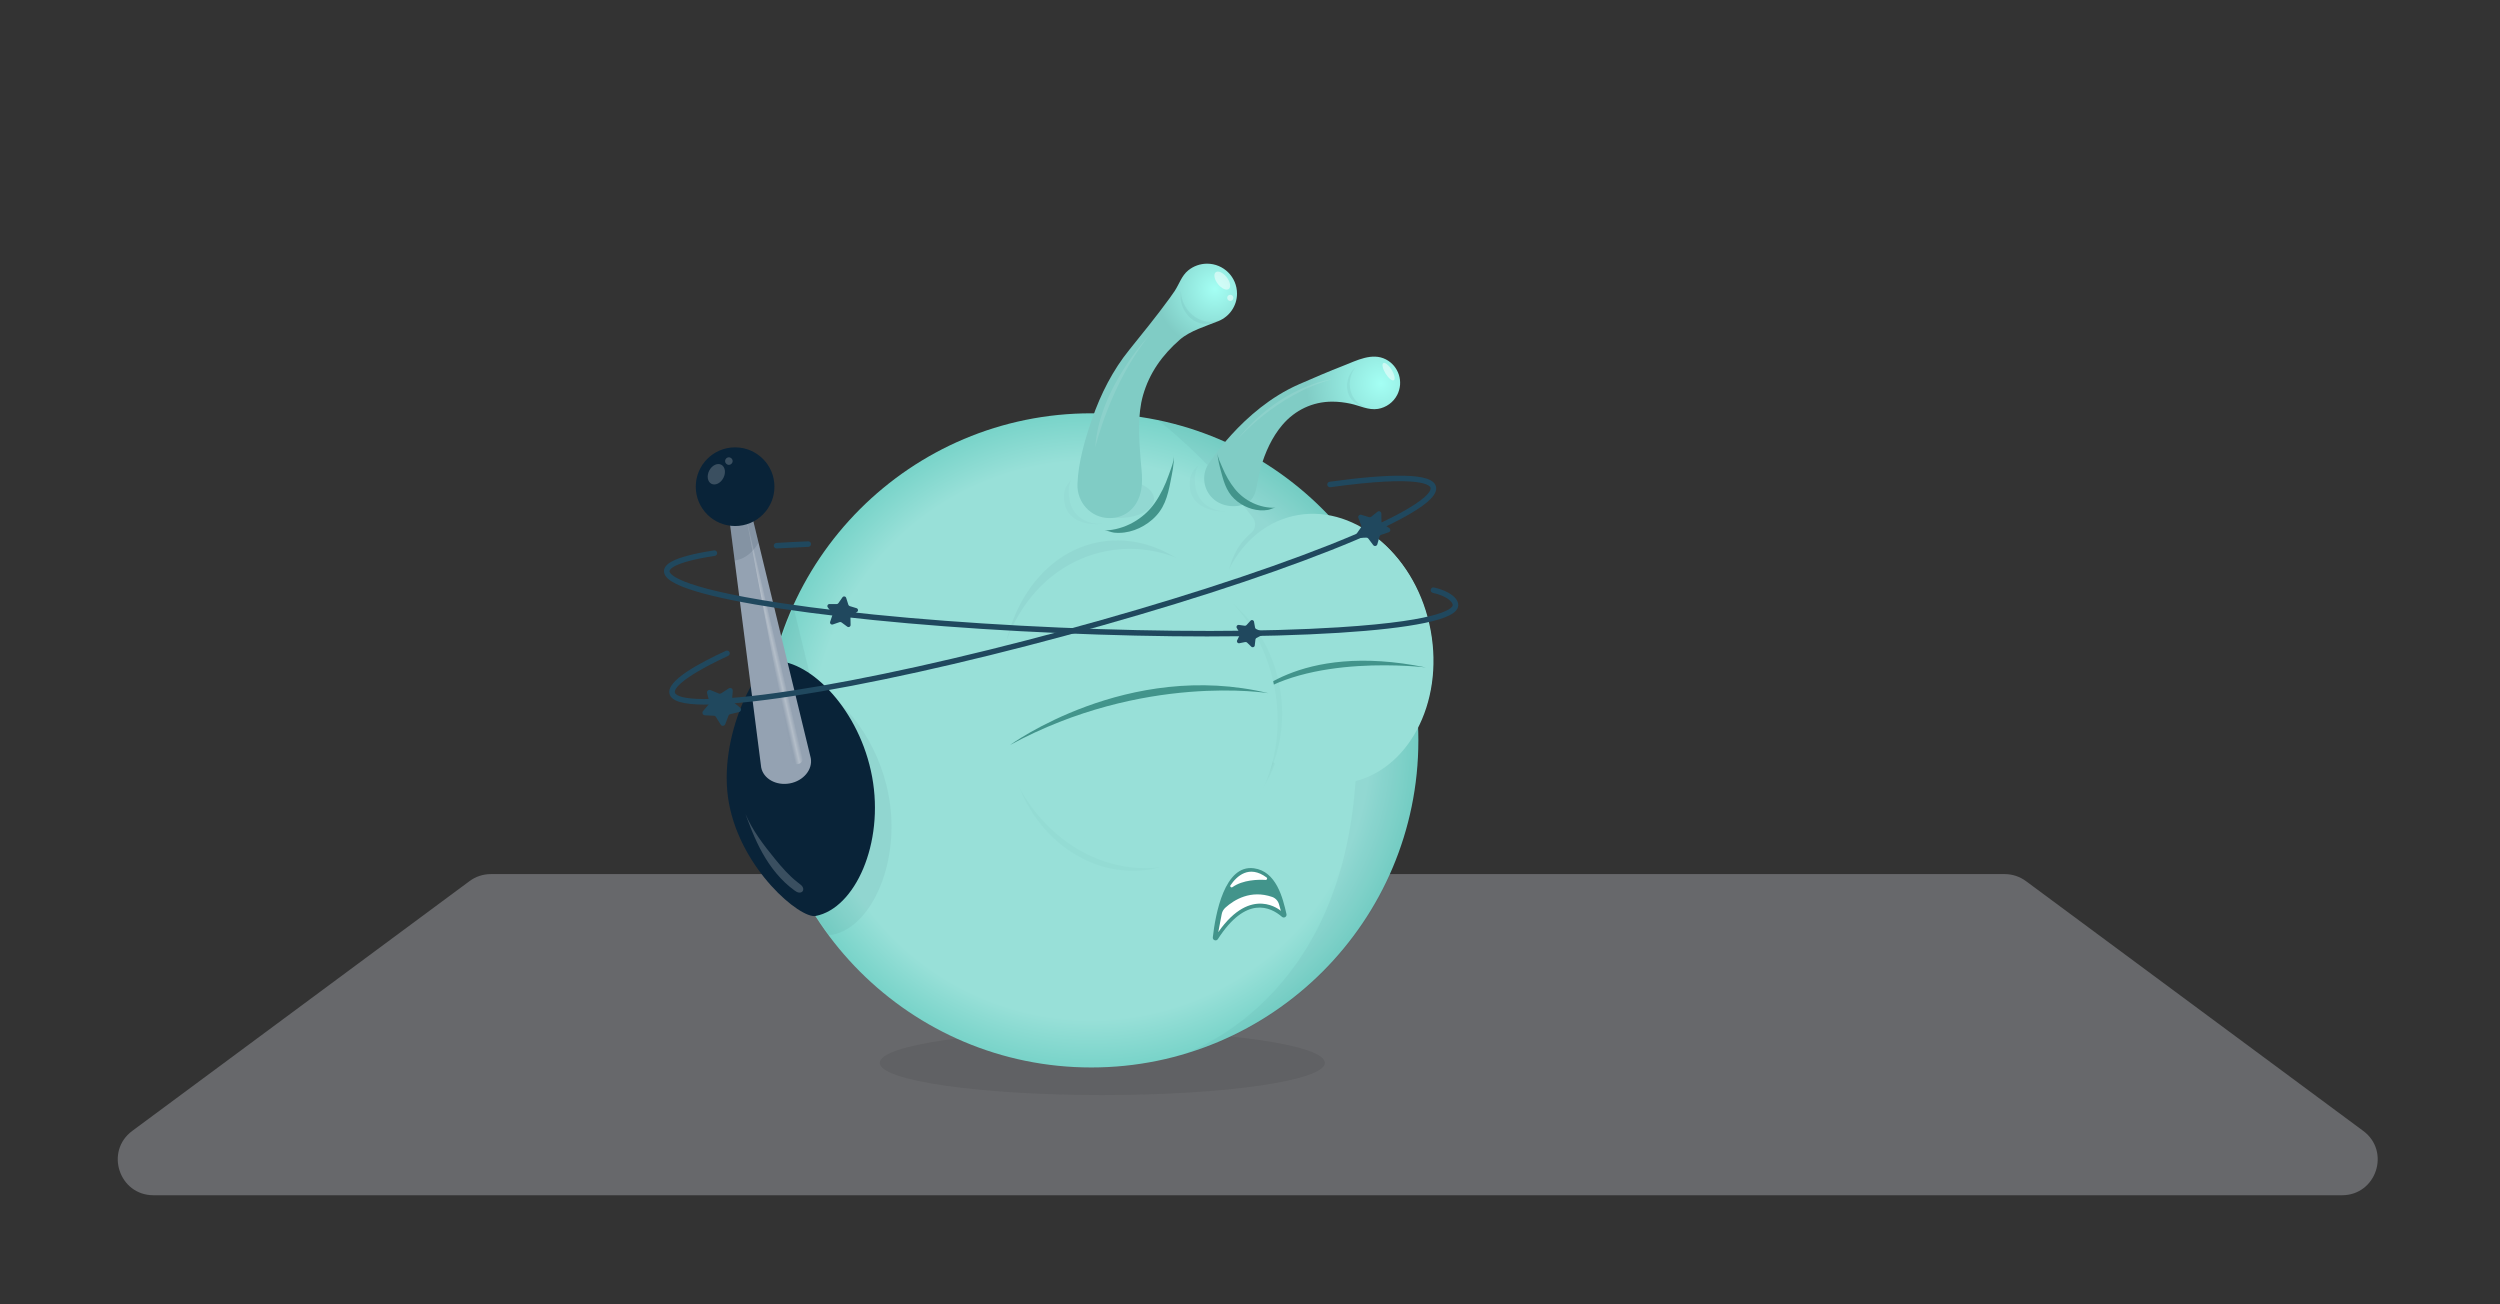 <svg width="552" height="288" viewBox="0 0 552 288" fill="none" xmlns="http://www.w3.org/2000/svg">
<rect x="0" y="0" width="552" height="288" fill="#333333" stroke="none"/>
<path opacity="0.3" fill-rule="evenodd" clip-rule="evenodd" d="M103.676 194.547C105.033 193.542 106.676 193 108.365 193H255.673H295.327H442.635C444.324 193 445.968 193.542 447.324 194.547L521.795 249.7C527.899 254.221 524.702 263.911 517.106 263.911H295.327H255.673H33.894C26.298 263.911 23.101 254.221 29.205 249.7L103.676 194.547Z" fill="#E0E2EC"/>
<g clip-path="url(#clip0_119_14300)">
<path d="M243.388 241.789C270.524 241.789 292.522 238.605 292.522 234.676C292.522 230.747 270.524 227.562 243.388 227.562C216.251 227.562 194.253 230.747 194.253 234.676C194.253 238.605 216.251 241.789 243.388 241.789Z" fill="#231F20" fill-opacity="0.1"/>
<path d="M240.958 235.697C280.844 235.697 313.177 203.363 313.177 163.477C313.177 123.591 280.844 91.257 240.958 91.257C201.072 91.257 168.738 123.591 168.738 163.477C168.738 203.363 201.072 235.697 240.958 235.697Z" fill="url(#paint0_radial_119_14300)"/>
<path opacity="0.04" d="M247.181 114.358C251.391 114.358 254.804 112.487 254.804 110.178C254.804 107.869 251.391 105.997 247.181 105.997C242.971 105.997 239.558 107.869 239.558 110.178C239.558 112.487 242.971 114.358 247.181 114.358Z" fill="#092338"/>
<path opacity="0.05" d="M196.22 175.668C194 163.648 186.38 154.171 179.34 151.125L175.217 134.12C172.796 139.529 171.024 145.289 169.994 151.305L170.366 154.199C170.034 154.714 169.698 155.269 169.369 155.864C169.097 158.401 168.954 160.974 168.954 163.581C168.954 179.608 174.177 194.414 183.011 206.395C183.294 206.44 183.541 206.446 183.755 206.407C192.472 204.739 198.934 190.353 196.22 175.671V175.668Z" fill="#092338"/>
<path opacity="0.04" d="M313.394 163.578C313.394 158.068 312.775 152.705 311.607 147.548C311.915 144.417 311.79 141.118 311.171 137.767C309.201 127.104 302.752 118.725 294.943 115.358C284.808 104.064 271.166 95.981 255.731 92.822C255.731 92.822 266.336 100.722 276.642 114.315C277.42 115.343 277.252 116.855 276.255 117.673C269.416 123.289 269.882 134.138 272.023 145.725C274.855 161.053 282.35 171.786 294.428 169.554L299.548 167.048C298.45 218.454 265.558 231.77 258.521 233.694C290.028 225.925 313.394 197.476 313.394 163.572V163.578Z" fill="#092338"/>
<path d="M273.133 64.827C273.133 61.177 270.175 58.22 266.525 58.22C265.019 58.22 263.543 58.741 262.372 59.689C260.89 60.888 260.384 62.711 259.378 64.239C259.015 64.791 258.628 65.327 258.241 65.861C256.768 67.895 255.222 69.88 253.667 71.853C252.246 73.655 250.807 75.445 249.361 77.228C245.699 81.741 243.04 87.007 241.135 92.477C239.561 96.996 238.07 102.094 237.903 106.9C237.762 110.928 240.872 114.395 245.001 114.395C247.767 114.395 250.114 112.888 251.273 110.385C252.639 107.443 252.09 104.436 251.84 101.353C251.453 96.588 251.173 91.504 252.38 87.284C253.792 82.351 256.597 78.424 260.494 75.008C262.747 73.036 266.287 72.014 269.041 70.892C271.498 69.889 273.133 67.51 273.133 64.83V64.827Z" fill="url(#paint1_radial_119_14300)"/>
<path d="M305.993 79.347C302.959 77.783 299.517 79.619 296.632 80.744C293.324 82.034 290.055 83.433 286.802 84.857L286.781 84.867C274.209 90.376 266.555 102.881 266.555 102.881C265.025 105.848 266.189 109.492 269.156 111.022C270.842 111.891 273.026 112.013 274.797 111.33C276.154 110.806 276.91 109.742 277.261 108.366C277.691 106.699 277.871 104.994 278.35 103.329C279.334 99.908 280.835 96.536 283.161 93.807C285.951 90.538 289.851 88.681 294.166 88.684C295.51 88.684 296.855 88.849 298.169 89.126C300.166 89.544 302.167 90.626 304.252 90.285C306.064 89.989 307.658 88.833 308.5 87.202C309.976 84.339 308.854 80.823 305.99 79.344L305.993 79.347Z" fill="url(#paint2_radial_119_14300)"/>
<path opacity="0.5" d="M271.329 63.8C271.859 63.382 271.64 62.218 270.84 61.201C270.039 60.183 268.959 59.697 268.429 60.114C267.898 60.532 268.117 61.695 268.918 62.713C269.719 63.731 270.798 64.217 271.329 63.8Z" fill="white"/>
<path opacity="0.5" d="M271.647 66.453C272.025 66.453 272.33 66.147 272.33 65.769C272.33 65.392 272.025 65.086 271.647 65.086C271.27 65.086 270.964 65.392 270.964 65.769C270.964 66.147 271.27 66.453 271.647 66.453Z" fill="white"/>
<path opacity="0.5" d="M307.762 83.954C308.132 83.727 307.912 82.694 307.27 81.648C306.629 80.601 305.808 79.937 305.438 80.164C305.067 80.391 305.287 81.424 305.929 82.47C306.571 83.517 307.392 84.181 307.762 83.954Z" fill="white"/>
<path opacity="0.03" d="M262.504 185.354C276.712 182.729 285.832 167.623 282.874 151.614C279.915 135.606 265.999 124.757 251.791 127.383C237.583 130.009 228.463 145.114 231.421 161.123C234.379 177.131 248.295 187.98 262.504 185.354Z" fill="#092338"/>
<path d="M297.658 171.283C309.736 169.051 317.232 154.816 314.399 139.488C311.567 124.16 299.479 113.544 287.4 115.776C275.322 118.009 267.826 132.244 270.659 147.571C273.491 162.899 285.579 173.515 297.658 171.283Z" fill="white"/>
<path d="M294.443 173.11C282.792 173.11 271.864 162.529 269.154 147.856C267.723 140.108 268.763 132.37 272.084 126.061C275.468 119.633 280.807 115.453 287.119 114.285C300.005 111.907 312.912 123.091 315.894 139.218C318.873 155.348 310.814 170.408 297.929 172.787C296.764 173.003 295.599 173.107 294.443 173.107V173.11ZM290.629 117.014C289.647 117.014 288.662 117.102 287.674 117.285C282.302 118.276 277.725 121.899 274.782 127.482C271.779 133.184 270.846 140.224 272.154 147.301C274.828 161.779 286.141 171.869 297.377 169.792C308.61 167.716 315.571 154.251 312.897 139.776C310.458 126.57 300.828 117.017 290.629 117.017V117.014Z" fill="#98E0D8"/>
<path d="M298.267 149.051C302.548 148.26 304.944 141.806 303.619 134.635C302.294 127.465 297.749 122.293 293.469 123.085C289.188 123.876 286.792 130.33 288.117 137.5C289.442 144.67 293.986 149.842 298.267 149.051Z" fill="url(#paint3_radial_119_14300)"/>
<path opacity="0.3" d="M293.074 141.126C294.149 140.886 294.603 138.826 294.088 136.525C293.574 134.224 292.285 132.554 291.21 132.794C290.135 133.035 289.681 135.095 290.196 137.396C290.711 139.696 291.999 141.366 293.074 141.126Z" fill="white"/>
<path opacity="0.02" d="M270.959 148.582C268.126 133.254 275.624 119.02 287.702 116.788C296.56 115.151 302.411 118.164 307.625 127.137C307.625 127.137 295.645 121.713 284.924 128.887C274.203 136.062 274.889 153.644 274.889 153.644L270.959 148.582Z" fill="#092338"/>
<path d="M270.653 147.579C267.821 132.251 275.319 118.017 287.397 115.785C296.254 114.148 305.115 119.42 310.329 128.39C310.329 128.39 295.34 120.71 284.619 127.881C273.898 135.053 276.115 154.61 276.115 154.61L270.653 147.576V147.579Z" fill="#98E0D8"/>
<path opacity="0.04" d="M255.426 188.68C270.459 185.902 279.792 168.207 276.272 149.156C272.751 130.106 257.711 116.915 242.678 119.693C227.645 122.471 218.312 140.166 221.832 159.217C225.353 178.267 240.393 191.458 255.426 188.68Z" fill="#092338"/>
<path d="M256.865 188.416C272.691 185.492 282.82 168.507 279.489 150.48C276.157 132.453 260.627 120.21 244.801 123.135C228.975 126.06 218.846 143.044 222.177 161.071C225.508 179.098 241.039 191.341 256.865 188.416Z" fill="white"/>
<path d="M252.179 190.374C237.372 190.374 223.803 178.299 220.672 161.352C218.995 152.269 220.528 143.145 224.992 135.663C229.493 128.116 236.43 123.137 244.522 121.64C261.149 118.569 277.508 131.382 280.984 150.207C284.463 169.033 273.764 186.846 257.134 189.917C255.475 190.222 253.816 190.371 252.176 190.371L252.179 190.374ZM249.483 124.234C248.023 124.234 246.55 124.366 245.074 124.64C237.857 125.972 231.655 130.443 227.608 137.224C223.526 144.069 222.126 152.442 223.669 160.797C226.84 177.967 241.604 189.685 256.579 186.919C271.553 184.154 281.155 167.932 277.984 150.762C275.124 135.285 262.845 124.234 249.483 124.234Z" fill="#98E0D8"/>
<path d="M260.096 165.807C265.611 164.788 268.697 156.475 266.991 147.239C265.284 138.004 259.43 131.343 253.916 132.362C248.401 133.381 245.315 141.694 247.021 150.93C248.728 160.165 254.582 166.826 260.096 165.807Z" fill="url(#paint4_radial_119_14300)"/>
<path opacity="0.3" d="M253.801 159.023C254.597 159.023 255.243 158.377 255.243 157.58C255.243 156.784 254.597 156.138 253.801 156.138C253.004 156.138 252.358 156.784 252.358 157.58C252.358 158.377 253.004 159.023 253.801 159.023Z" fill="white"/>
<path opacity="0.3" d="M252.803 154.404C254.012 154.134 254.473 151.592 253.832 148.728C253.192 145.863 251.692 143.76 250.482 144.031C249.273 144.302 248.811 146.843 249.452 149.708C250.093 152.572 251.593 154.675 252.803 154.404Z" fill="white"/>
<path opacity="0.02" d="M274.91 141.453C268.733 129.186 257.347 123.75 244.726 126.082C230.496 128.711 224.492 134.224 225.187 150.183C225.187 150.183 229.435 142.661 245.931 138.736C264.927 134.217 274.907 141.453 274.907 141.453H274.91Z" fill="#092338"/>
<g clip-path="url(#clip1_119_14300)">
<path d="M192.561 171.509C195.275 186.191 188.813 200.577 180.096 202.245C176.696 202.894 163.664 192.033 160.95 177.351C158.236 162.669 167.365 145.932 171.153 145.932C179.08 145.932 189.847 156.83 192.561 171.512V171.509Z" fill="#092338"/>
<g opacity="0.2">
<path d="M164.6 179.714C164.749 180.132 164.902 180.55 165.054 180.968C165.362 181.803 165.682 182.632 166.021 183.456C166.704 185.12 167.463 186.758 168.344 188.334C170.119 191.502 172.424 194.442 175.412 196.601C175.675 196.79 175.952 196.979 176.269 197.055C176.586 197.131 176.961 197.073 177.181 196.835C177.434 196.558 177.397 196.119 177.202 195.802C177.007 195.485 176.69 195.259 176.388 195.03C176.291 194.957 176.193 194.884 176.098 194.808C174.202 193.323 172.619 191.496 171.107 189.642C168.634 186.615 166.097 183.303 164.597 179.711L164.6 179.714Z" fill="white"/>
</g>
<path d="M168.061 169.405C168.527 171.936 171.36 173.534 174.385 172.976C177.41 172.418 179.483 169.911 179.016 167.383L165.466 111.501C165.225 110.199 163.975 109.339 162.673 109.58C161.371 109.821 160.511 111.071 160.752 112.373L168.064 169.405H168.061Z" fill="#94A2B2"/>
<path opacity="0.3" d="M176.254 168.698C175.611 168.835 174.989 168.463 174.864 167.871L164.695 113.907L177.215 167.35C177.343 167.957 176.913 168.56 176.254 168.698Z" fill="url(#paint5_linear_119_14300)"/>
<path d="M162.31 116.148C167.108 116.148 170.997 112.259 170.997 107.461C170.997 102.663 167.108 98.774 162.31 98.774C157.512 98.774 153.623 102.663 153.623 107.461C153.623 112.259 157.512 116.148 162.31 116.148Z" fill="#092338"/>
<path opacity="0.2" d="M160.935 102.64C161.395 102.64 161.767 102.267 161.767 101.808C161.767 101.348 161.395 100.975 160.935 100.975C160.475 100.975 160.103 101.348 160.103 101.808C160.103 102.267 160.475 102.64 160.935 102.64Z" fill="white"/>
<path opacity="0.2" d="M159.727 105.522C160.327 104.359 160.114 103.055 159.25 102.609C158.386 102.164 157.2 102.745 156.6 103.908C156 105.071 156.214 106.375 157.077 106.82C157.941 107.266 159.127 106.684 159.727 105.522Z" fill="white"/>
<path opacity="0.12" d="M166.35 115.151L167.475 119.789C167.475 119.789 165.804 123.256 162.212 123.771L161.228 116.081L163.011 113.907L166.353 115.151H166.35Z" fill="#092338"/>
</g>
<path d="M276.115 140.432C269.925 128.165 257.457 120.801 244.8 123.14C230.526 125.777 220.885 139.849 221.574 155.809C221.574 155.809 229.456 139.727 246.001 135.794C265.055 131.263 276.115 140.429 276.115 140.429V140.432Z" fill="#98E0D8"/>
<path opacity="0.05" d="M260.741 64.245C260.091 67.806 262.771 71.45 266.098 71.535C267.348 71.566 268.519 71.215 269.498 70.587C268.745 70.898 267.919 71.063 267.053 71.041C263.726 70.956 260.78 67.822 260.744 64.245" fill="#092338"/>
<path opacity="0.05" d="M299.273 81.116C296.965 83.104 296.794 86.909 298.932 88.724C299.734 89.404 300.685 89.794 301.658 89.901C300.999 89.706 300.371 89.379 299.816 88.907C297.681 87.092 297.407 83.485 299.273 81.119" fill="#092338"/>
<path opacity="0.02" d="M244.202 115.529C240.455 116.221 236.857 114.239 236.164 110.492C235.878 108.943 235.82 107.299 236.482 105.997C235.109 107.534 234.548 109.028 235.149 111.477C236.055 115.178 240.452 116.224 244.202 115.532V115.529Z" fill="#092338"/>
<path opacity="0.02" d="M271.495 112.861C267.702 113.248 264.278 110.983 263.89 107.19C263.732 105.622 263.805 103.979 264.57 102.735C263.079 104.156 262.399 105.601 262.799 108.089C263.402 111.852 267.702 113.248 271.495 112.861Z" fill="#092338"/>
<path opacity="0.1" d="M253.999 73.758C253.999 73.758 242.677 85.525 241.83 98.783C241.83 98.783 245.217 84.449 253.999 73.758Z" fill="white"/>
<path opacity="0.1" d="M294.035 83.763C294.035 83.763 282.756 85.007 273.062 97.216C273.062 97.216 281.551 87.202 294.035 83.763Z" fill="white"/>
<path d="M268.908 207.355C268.557 207.898 267.715 207.602 267.789 206.959C268.377 201.763 270.387 190.847 276.86 191.716C281.815 192.381 283.257 198.296 284.053 201.839C284.181 202.409 283.507 202.821 283.065 202.44C280.501 200.214 275.119 197.695 268.908 207.355Z" fill="#42948B"/>
<path d="M271.698 195.466C273.076 193.439 275.784 190.89 279.656 193.741C279.9 193.92 279.76 194.308 279.458 194.289C277.818 194.192 274.476 194.234 272.131 195.878C271.851 196.076 271.503 195.747 271.695 195.463L271.698 195.466Z" fill="white"/>
<path d="M282.815 201.123C282.815 201.123 276.314 195.311 268.996 205.815L269.764 201.793C269.871 201.235 270.182 200.751 270.606 200.373C272.512 198.671 276.137 196.409 280.891 198.043C281.632 198.299 282.193 198.918 282.406 199.671L282.818 201.123H282.815Z" fill="white"/>
<path d="M259.187 100.606C259.233 101.936 258.483 103.649 258.059 104.875C257.306 107.049 256.29 109.175 254.973 111.062C252.479 114.636 248.268 116.993 243.898 117.136C244.514 117.115 245.325 117.538 245.969 117.606C249.039 117.935 252.131 116.727 254.427 114.721C257.059 112.422 257.803 109.65 258.446 106.342C258.809 104.479 259.251 102.518 259.187 100.609V100.606Z" fill="#42948B"/>
<path d="M268.816 99.996C268.85 101.036 269.524 102.335 269.917 103.268C270.615 104.927 271.518 106.534 272.643 107.94C274.775 110.602 278.18 112.224 281.599 112.111C281.117 112.126 280.507 112.498 280.007 112.584C277.629 112.998 275.153 112.215 273.256 110.766C271.085 109.107 270.362 106.982 269.688 104.43C269.31 102.994 268.862 101.488 268.816 99.993V99.996Z" fill="#42948B"/>
<path d="M298.735 170.383C310.691 167.565 317.484 152.982 313.909 137.811C310.334 122.639 297.744 112.624 285.788 115.441C273.832 118.259 267.038 132.842 270.614 148.013C274.189 163.185 286.779 173.2 298.735 170.383Z" fill="#98E0D8" stroke="#98E0D8" stroke-width="3.049" stroke-miterlimit="10"/>
<path d="M275.208 154.833C275.208 154.833 286.225 141.517 314.829 147.372C314.829 147.372 288.246 144.091 275.208 154.833Z" fill="#42948B"/>
<path opacity="0.03" d="M262.167 185.292C276.375 182.666 285.495 167.56 282.537 151.552C279.579 135.544 265.662 124.695 251.454 127.32C237.246 129.946 228.126 145.052 231.084 161.06C234.043 177.069 247.959 187.917 262.167 185.292Z" fill="#20485E"/>
<path opacity="0.03" d="M254.376 191.876C268.584 189.25 277.704 174.144 274.746 158.136C271.787 142.128 257.871 131.279 243.663 133.905C229.455 136.53 220.335 151.636 223.293 167.644C226.251 183.653 240.168 194.502 254.376 191.876Z" fill="#20485E"/>
<path d="M258.823 189.482C274.488 185.791 283.779 168.333 279.574 150.49C275.369 132.646 259.261 121.174 243.596 124.866C227.931 128.557 218.641 146.015 222.846 163.858C227.05 181.701 243.158 193.174 258.823 189.482Z" fill="#98E0D8" stroke="#98E0D8" stroke-width="3.049" stroke-miterlimit="10"/>
<path d="M223.003 164.505C223.003 164.505 248.973 145.56 280.086 153.061C280.086 153.061 252.43 148.506 223.003 164.505Z" fill="#42948B"/>
<path d="M155.841 155.58C150.816 155.58 148.273 154.83 147.837 153.226C147.035 150.262 154.545 146.371 160.266 143.7C160.571 143.557 160.934 143.688 161.077 143.996C161.22 144.301 161.086 144.664 160.781 144.807C148.984 150.314 148.911 152.522 149.014 152.909C149.438 154.479 156.436 155.315 174.759 152.506C191.09 150.003 212.431 145.277 234.852 139.206C257.272 133.132 278.08 126.436 293.442 120.356C300.894 117.404 306.651 114.764 310.548 112.501C315.856 109.425 315.96 108.055 315.865 107.708C315.725 107.196 314.005 104.771 293.753 107.58C293.417 107.622 293.112 107.394 293.064 107.058C293.018 106.726 293.25 106.418 293.585 106.369C300.504 105.412 306.001 104.964 309.92 105.04C314.371 105.128 316.634 105.872 317.045 107.385C317.485 109.01 315.615 110.97 311.161 113.553C307.209 115.843 301.4 118.514 293.89 121.484C278.486 127.582 257.632 134.294 235.169 140.377C212.706 146.463 191.316 151.195 174.941 153.708C166.959 154.931 160.598 155.562 156.03 155.577C155.966 155.577 155.902 155.577 155.838 155.577L155.841 155.58Z" fill="#20485E"/>
<path d="M171.459 121.097C171.139 121.097 170.871 120.847 170.852 120.524C170.831 120.188 171.087 119.898 171.426 119.877C173.648 119.743 176.008 119.624 178.439 119.523C178.768 119.511 179.061 119.77 179.073 120.109C179.088 120.444 178.826 120.731 178.487 120.743C176.063 120.844 173.712 120.963 171.496 121.097C171.483 121.097 171.471 121.097 171.459 121.097Z" fill="#20485E"/>
<path d="M266.725 140.529C256.419 140.529 245.307 140.282 233.87 139.785C210.589 138.773 188.742 136.855 172.35 134.379C164.361 133.172 158.098 131.897 153.731 130.592C148.804 129.113 146.541 127.674 146.611 126.058C146.663 124.835 147.865 123.036 157.643 121.53C157.976 121.478 158.287 121.707 158.339 122.039C158.39 122.371 158.162 122.682 157.829 122.734C148.386 124.189 147.843 125.802 147.828 126.11C147.813 126.448 148.383 129.525 172.529 133.172C188.879 135.641 210.681 137.556 233.919 138.566C257.156 139.575 279.043 139.557 295.546 138.514C319.918 136.974 320.75 133.958 320.765 133.62C320.796 132.918 319.418 131.571 316.365 130.903C316.036 130.83 315.829 130.507 315.899 130.177C315.969 129.848 316.295 129.641 316.625 129.711C319.851 130.418 322.055 132.046 321.982 133.672C321.912 135.288 319.534 136.526 314.496 137.568C310.035 138.492 303.684 139.218 295.622 139.727C287.206 140.258 277.391 140.526 266.719 140.526L266.725 140.529Z" fill="#20485E"/>
<path d="M187.611 133.824L189.123 134.285C189.489 134.397 189.568 134.879 189.257 135.102L187.973 136.023C187.848 136.111 187.778 136.254 187.781 136.407L187.812 137.986C187.818 138.37 187.385 138.593 187.077 138.367L185.806 137.428C185.684 137.337 185.525 137.312 185.382 137.364L183.888 137.88C183.525 138.005 183.177 137.66 183.299 137.297L183.799 135.797C183.848 135.654 183.82 135.495 183.729 135.373L182.778 134.111C182.546 133.806 182.765 133.367 183.15 133.37L184.729 133.382C184.882 133.382 185.025 133.309 185.11 133.184L186.016 131.888C186.235 131.574 186.72 131.647 186.836 132.013L187.315 133.519C187.361 133.666 187.476 133.778 187.62 133.821L187.611 133.824Z" fill="#20485E"/>
<path d="M305.257 115.605L306.748 116.599C307.105 116.837 307.035 117.383 306.63 117.523L304.934 118.102C304.773 118.157 304.648 118.288 304.602 118.453L304.117 120.179C304.001 120.594 303.461 120.694 303.202 120.35L302.126 118.917C302.022 118.779 301.861 118.703 301.69 118.709L299.9 118.782C299.47 118.801 299.208 118.316 299.455 117.965L300.485 116.499C300.583 116.358 300.607 116.178 300.546 116.02L299.924 114.34C299.775 113.937 300.153 113.538 300.565 113.663L302.278 114.19C302.443 114.239 302.62 114.209 302.754 114.102L304.16 112.989C304.498 112.721 304.995 112.959 305.001 113.388L305.029 115.181C305.029 115.352 305.117 115.511 305.26 115.605H305.257Z" fill="#20485E"/>
<path d="M161.848 154.979L163.388 156.22C163.757 156.519 163.626 157.111 163.165 157.224L161.244 157.69C161.061 157.736 160.912 157.867 160.845 158.044L160.141 159.892C159.973 160.334 159.366 160.392 159.119 159.989L158.079 158.306C157.982 158.144 157.808 158.044 157.622 158.035L155.646 157.937C155.173 157.913 154.93 157.358 155.238 156.995L156.518 155.489C156.64 155.345 156.683 155.15 156.634 154.967L156.119 153.058C155.994 152.601 156.451 152.198 156.89 152.378L158.72 153.128C158.893 153.199 159.092 153.18 159.25 153.08L160.906 151.997C161.302 151.738 161.827 152.046 161.79 152.519L161.641 154.491C161.626 154.681 161.705 154.863 161.851 154.979H161.848Z" fill="#20485E"/>
<path d="M277.372 138.895L278.574 139.441C278.912 139.593 278.924 140.066 278.598 140.243L277.433 140.865C277.302 140.935 277.217 141.063 277.198 141.209L277.049 142.52C277.006 142.889 276.561 143.048 276.296 142.792L275.345 141.877C275.238 141.776 275.088 141.731 274.945 141.761L273.652 142.026C273.289 142.1 273 141.728 273.161 141.392L273.738 140.206C273.802 140.075 273.796 139.919 273.725 139.791L273.076 138.642C272.893 138.319 273.158 137.928 273.527 137.98L274.835 138.163C274.982 138.184 275.128 138.13 275.226 138.023L276.116 137.05C276.366 136.776 276.82 136.91 276.884 137.273L277.116 138.572C277.141 138.715 277.238 138.84 277.372 138.901V138.895Z" fill="#20485E"/>
</g>
<defs>
<radialGradient id="paint0_radial_119_14300" cx="0" cy="0" r="1" gradientUnits="userSpaceOnUse" gradientTransform="translate(240.958 163.477) scale(102.745)">
<stop offset="0.6" stop-color="#98E0D8"/>
<stop offset="1" stop-color="#1EAF9E"/>
</radialGradient>
<radialGradient id="paint1_radial_119_14300" cx="0" cy="0" r="1" gradientUnits="userSpaceOnUse" gradientTransform="translate(268.291 63.812) scale(13.169)">
<stop stop-color="#A4FFF4"/>
<stop offset="1" stop-color="#80CCC5"/>
</radialGradient>
<radialGradient id="paint2_radial_119_14300" cx="0" cy="0" r="1" gradientUnits="userSpaceOnUse" gradientTransform="translate(304.966 84.662) scale(16.603 16.603)">
<stop stop-color="#A4FFF4"/>
<stop offset="1" stop-color="#80CCC5"/>
</radialGradient>
<radialGradient id="paint3_radial_119_14300" cx="0" cy="0" r="1" gradientUnits="userSpaceOnUse" gradientTransform="translate(295.864 136.074) scale(10.873 10.873)">
<stop stop-color="#092338"/>
<stop offset="1" stop-color="#165AFF"/>
</radialGradient>
<radialGradient id="paint4_radial_119_14300" cx="0" cy="0" r="1" gradientUnits="userSpaceOnUse" gradientTransform="translate(257.001 149.091) scale(14.008)">
<stop stop-color="#092338"/>
<stop offset="1" stop-color="#165AFF"/>
</radialGradient>
<linearGradient id="paint5_linear_119_14300" x1="171.363" y1="141.099" x2="169.47" y2="141.529" gradientUnits="userSpaceOnUse">
<stop stop-color="#93A0B1"/>
<stop offset="0.52" stop-color="white"/>
<stop offset="1" stop-color="#93A0B1"/>
</linearGradient>
<clipPath id="clip0_119_14300">
<rect width="178.377" height="186" fill="white" transform="translate(146 57)"/>
</clipPath>
<clipPath id="clip1_119_14300">
<rect width="39.566" height="103.498" fill="white" transform="translate(153.623 98.774)"/>
</clipPath>
</defs>
</svg>
